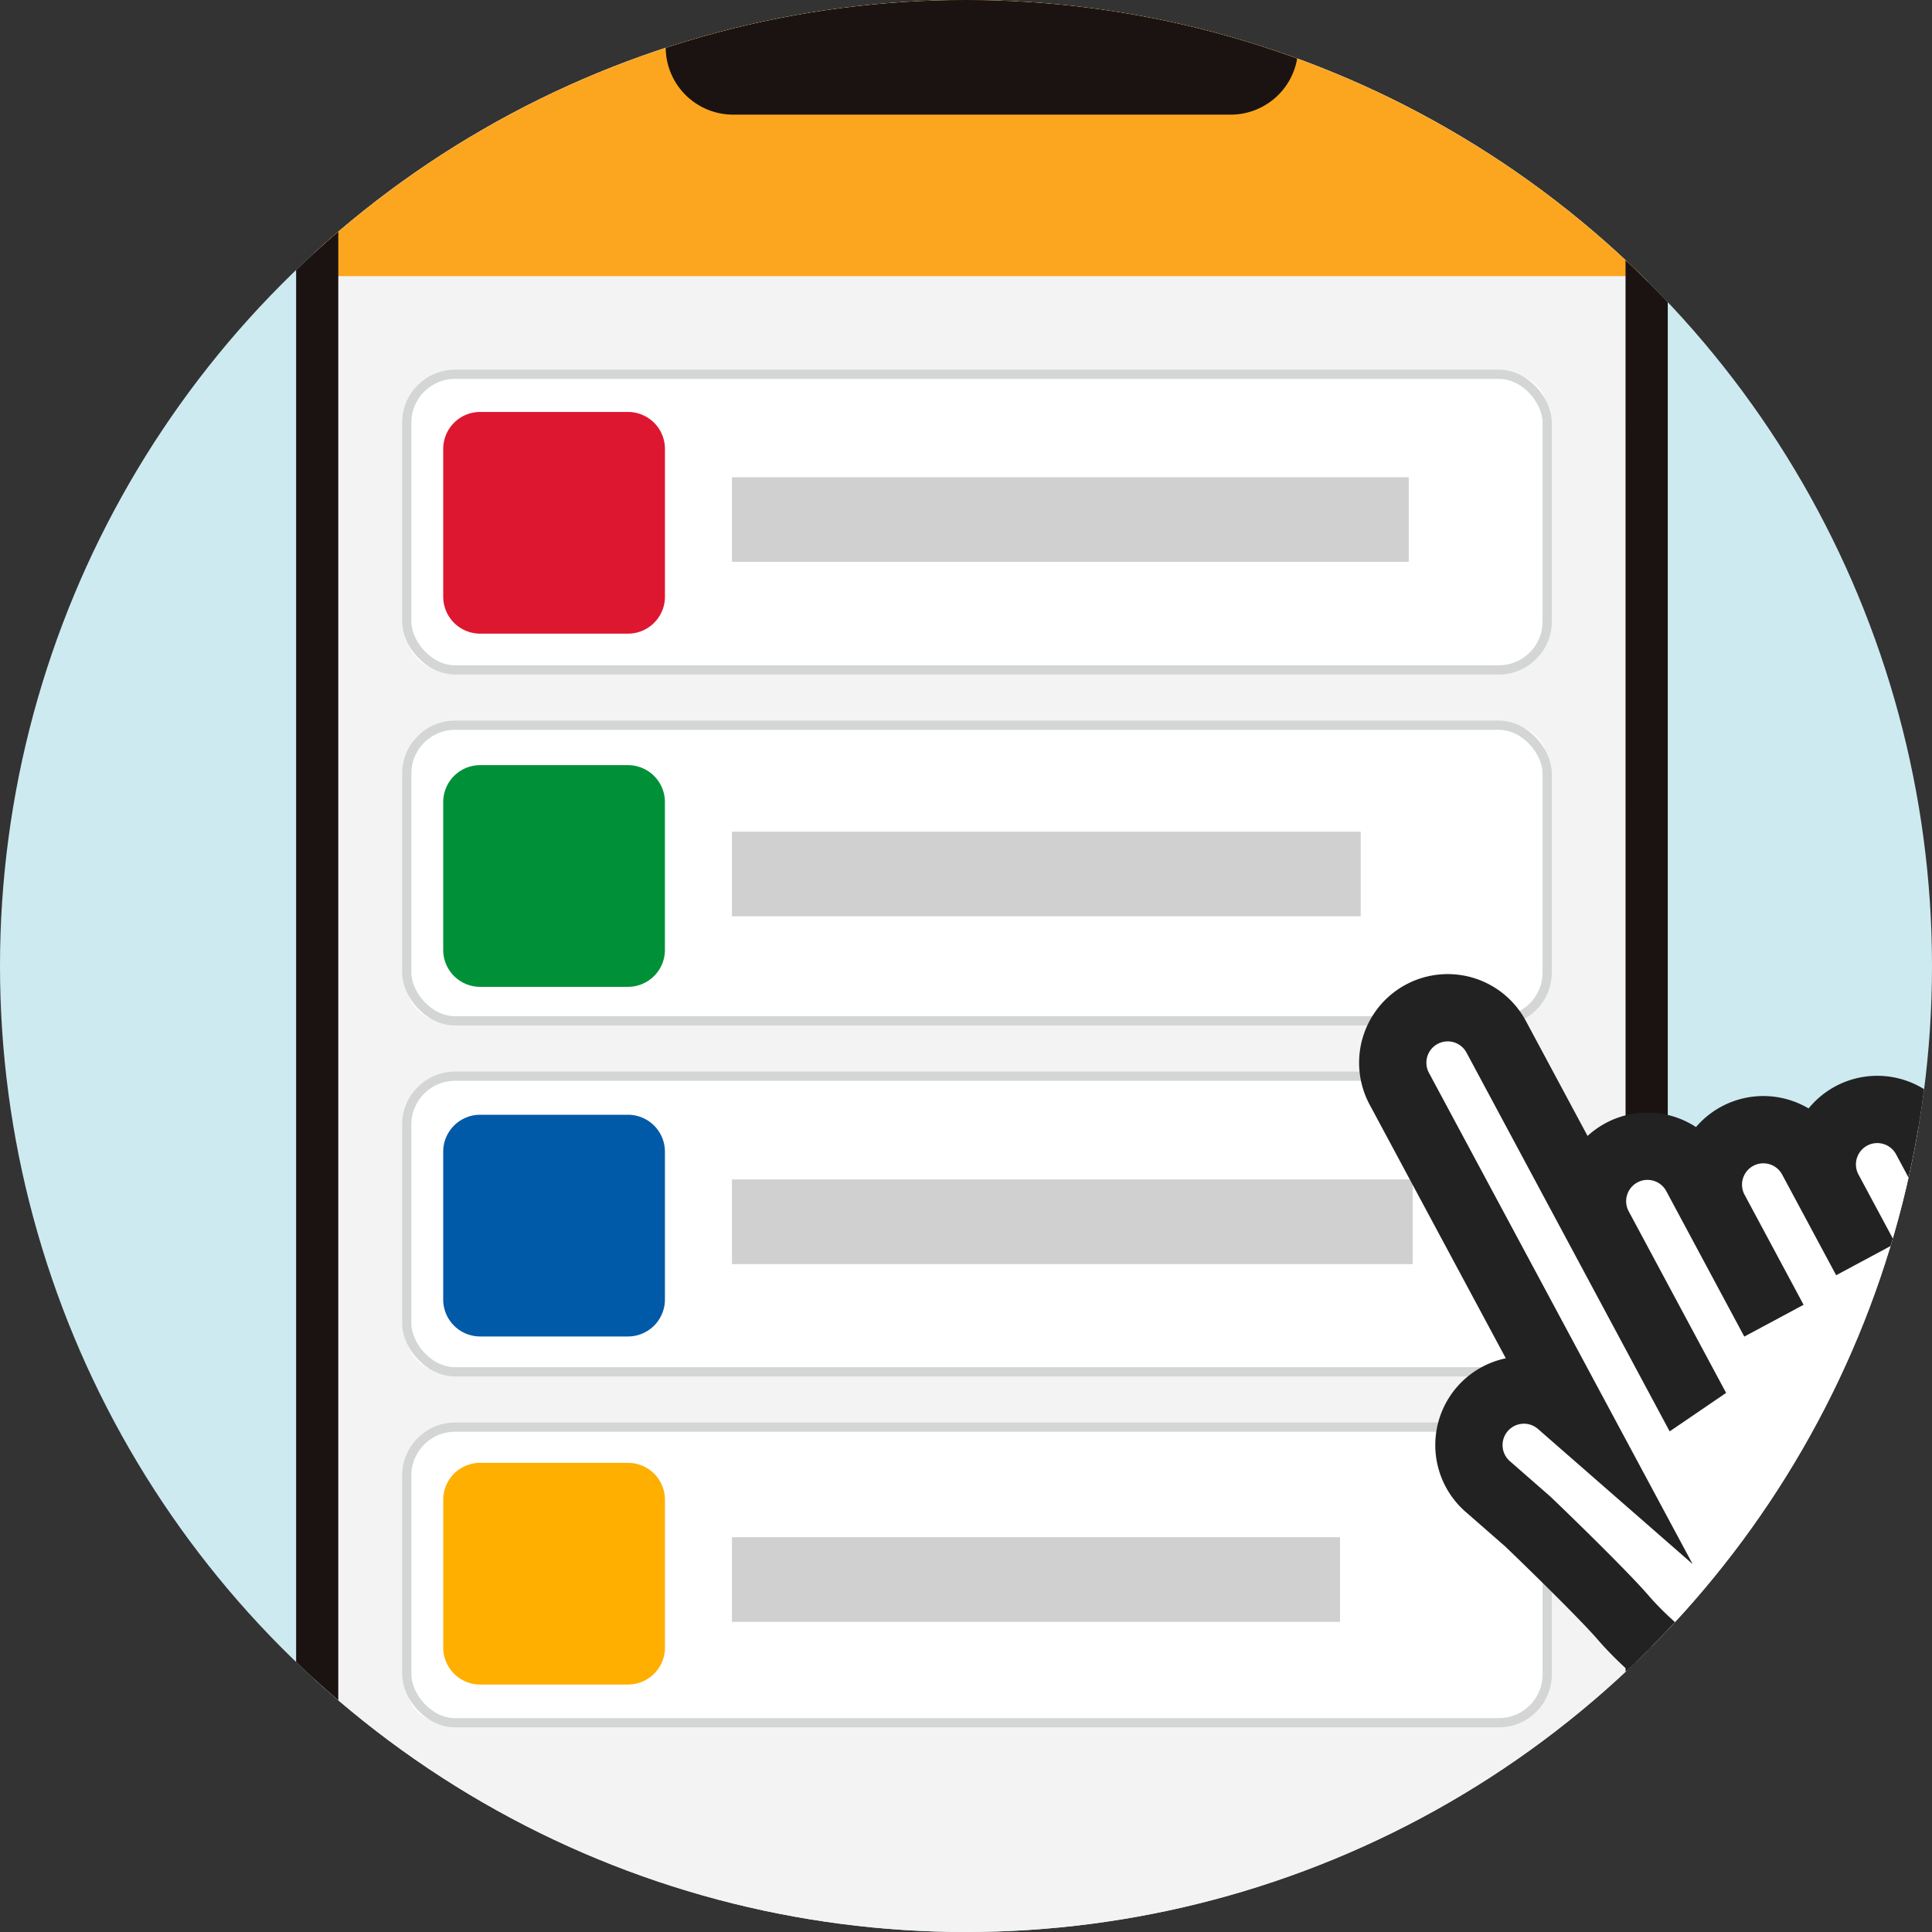 <svg xmlns="http://www.w3.org/2000/svg" width="80" height="80"><rect width="100%" height="100%" fill="#333333" stroke="none"/><defs><clipPath id="a"><circle cx="40" cy="40" r="40" fill="#fff"/></clipPath><clipPath id="b"><path fill="none" d="M0 0h9.181v9.18H0z"/></clipPath></defs><g clip-path="url(#a)"><path fill="#ceeaf1" d="M-7.65-3.9h99.791v86.487H-7.65z"/><g transform="translate(-2.993 -1.114)"><path d="M65.017 107.253h-42.8a6.194 6.194 0 0 1-6.195-6.195V7.244a6.194 6.194 0 0 1 6.195-6.195h42.8a6.2 6.2 0 0 1 6.195 6.195v93.815a6.2 6.2 0 0 1-6.195 6.195" fill="#f3f3f3"/><path d="M71.042 12.548h-54.9V7.287a6.286 6.286 0 0 1 6.281-6.284H64.76a6.286 6.286 0 0 1 6.286 6.286Z" fill="#fca61f"/><path d="M65.067 0H22.239a6.985 6.985 0 0 0-6.984 6.985V101.1a6.985 6.985 0 0 0 6.984 6.985h42.828a6.985 6.985 0 0 0 6.985-6.985V6.985A6.985 6.985 0 0 0 65.067 0m5.239 101.1a5.244 5.244 0 0 1-5.239 5.239H22.24a5.244 5.244 0 0 1-5.239-5.239V6.985a5.245 5.245 0 0 1 5.239-5.239h8.318v1.321a2.794 2.794 0 0 0 2.794 2.794h20.6a2.794 2.794 0 0 0 2.794-2.794V1.746h8.318a5.245 5.245 0 0 1 5.239 5.239Z" fill="#1a1311"/><path d="M65.527 72.449h-44.16a1.53 1.53 0 0 1-1.53-1.53v-9.184a1.53 1.53 0 0 1 1.53-1.53h44.16a1.53 1.53 0 0 1 1.53 1.53v9.181a1.53 1.53 0 0 1-1.53 1.53" fill="#fff"/><rect width="47.222" height="12.241" rx="2" transform="translate(19.837 60.208)" fill="none" stroke="#d4d5d5" stroke-miterlimit="10" stroke-width=".382"/><path d="M28.997 70.867h-6.121a1.53 1.53 0 0 1-1.53-1.53v-6.12a1.53 1.53 0 0 1 1.53-1.53h6.121a1.53 1.53 0 0 1 1.53 1.53v6.12a1.53 1.53 0 0 1-1.53 1.53" fill="#ffaf00"/><path d="M65.528 57.917H21.366a1.53 1.53 0 0 1-1.53-1.53v-9.181a1.53 1.53 0 0 1 1.53-1.53h44.162a1.53 1.53 0 0 1 1.53 1.53v9.181a1.53 1.53 0 0 1-1.53 1.53" fill="#fff"/><rect width="47.222" height="12.241" rx="2" transform="translate(19.836 45.676)" fill="none" stroke="#d4d5d5" stroke-miterlimit="10" stroke-width=".382"/><path d="M28.996 56.454h-6.121a1.53 1.53 0 0 1-1.53-1.53v-6.12a1.53 1.53 0 0 1 1.53-1.53h6.121a1.53 1.53 0 0 1 1.53 1.53v6.12a1.53 1.53 0 0 1-1.53 1.53" fill="#005aa8"/><path d="M65.528 43.385H21.366a1.53 1.53 0 0 1-1.53-1.53v-9.181a1.53 1.53 0 0 1 1.53-1.53h44.162a1.53 1.53 0 0 1 1.53 1.53v9.181a1.53 1.53 0 0 1-1.53 1.53" fill="#fff"/><rect width="47.222" height="12.241" rx="2" transform="translate(19.836 31.144)" fill="none" stroke="#d4d5d5" stroke-miterlimit="10" stroke-width=".382"/><path d="M28.996 41.977h-6.121a1.53 1.53 0 0 1-1.53-1.53v-6.12a1.53 1.53 0 0 1 1.53-1.53h6.121a1.53 1.53 0 0 1 1.53 1.53v6.12a1.53 1.53 0 0 1-1.53 1.53" fill="#009138"/><path d="M65.528 28.851H21.366a1.53 1.53 0 0 1-1.53-1.53v-9.179a1.53 1.53 0 0 1 1.53-1.53h44.162a1.53 1.53 0 0 1 1.53 1.53v9.181a1.53 1.53 0 0 1-1.53 1.528" fill="#fff"/><rect width="47.222" height="12.241" rx="2" transform="translate(19.836 16.612)" fill="none" stroke="#d4d5d5" stroke-miterlimit="10" stroke-width=".382"/><g clip-path="url(#b)" transform="translate(21.346 18.172)" style="isolation:isolate"><path d="M7.651 9.18H1.53A1.53 1.53 0 0 1 0 7.65V1.53A1.53 1.53 0 0 1 1.53 0h6.121a1.53 1.53 0 0 1 1.53 1.53v6.12a1.53 1.53 0 0 1-1.53 1.53" fill="#de1730"/></g><path fill="#d0d0d0" d="M33.302 20.875h28.024v3.504H33.302zM33.302 35.552h26.035v3.504H33.302zM33.302 49.953h28.187v3.504H33.302zM33.302 64.767H58.48v3.504H33.302z"/><path d="M89.015 61.185c-.27-3.3-3.527-8.263-4.648-9.885l-1.634-3.046a2.276 2.276 0 0 0-4.012 2.152l1.531 2.854-2.236-4.168a2.276 2.276 0 1 0-4.012 2.152l2.444 4.557-3.23-6.023a2.276 2.276 0 1 0-4.012 2.152l3.442 6.416-.022.015-7.68-14.318a2.276 2.276 0 0 0-4.012 2.152l7.3 13.6-.609-.532a2.278 2.278 0 1 0-3 3.428l1.64 1.434c1.185 1.137 3.218 3.131 3.947 3.978 1.04 1.207 3.92 3.867 6.971 4.178a10.032 10.032 0 0 0 6.214-1.347c4.037-2.252 5.952-5.766 5.625-9.758" fill="#fff"/><path d="M89.015 61.185c-.27-3.3-3.527-8.263-4.648-9.885l-1.634-3.046a2.276 2.276 0 0 0-4.012 2.152l1.531 2.854-2.236-4.168a2.276 2.276 0 1 0-4.012 2.152l2.444 4.557-3.23-6.023a2.276 2.276 0 1 0-4.012 2.152l3.442 6.416-.022.015-7.68-14.318a2.276 2.276 0 0 0-4.012 2.152l7.3 13.6-.609-.532a2.278 2.278 0 1 0-3 3.428l1.64 1.434c1.185 1.137 3.218 3.131 3.947 3.978 1.04 1.207 3.92 3.867 6.971 4.178a10.032 10.032 0 0 0 6.214-1.347c4.03-2.243 5.945-5.758 5.618-9.749Z" fill="none" stroke="#222" stroke-miterlimit="10" stroke-width="2.786"/><path fill="none" d="M0 11.178h85.179v56.786H0z"/></g></g></svg>